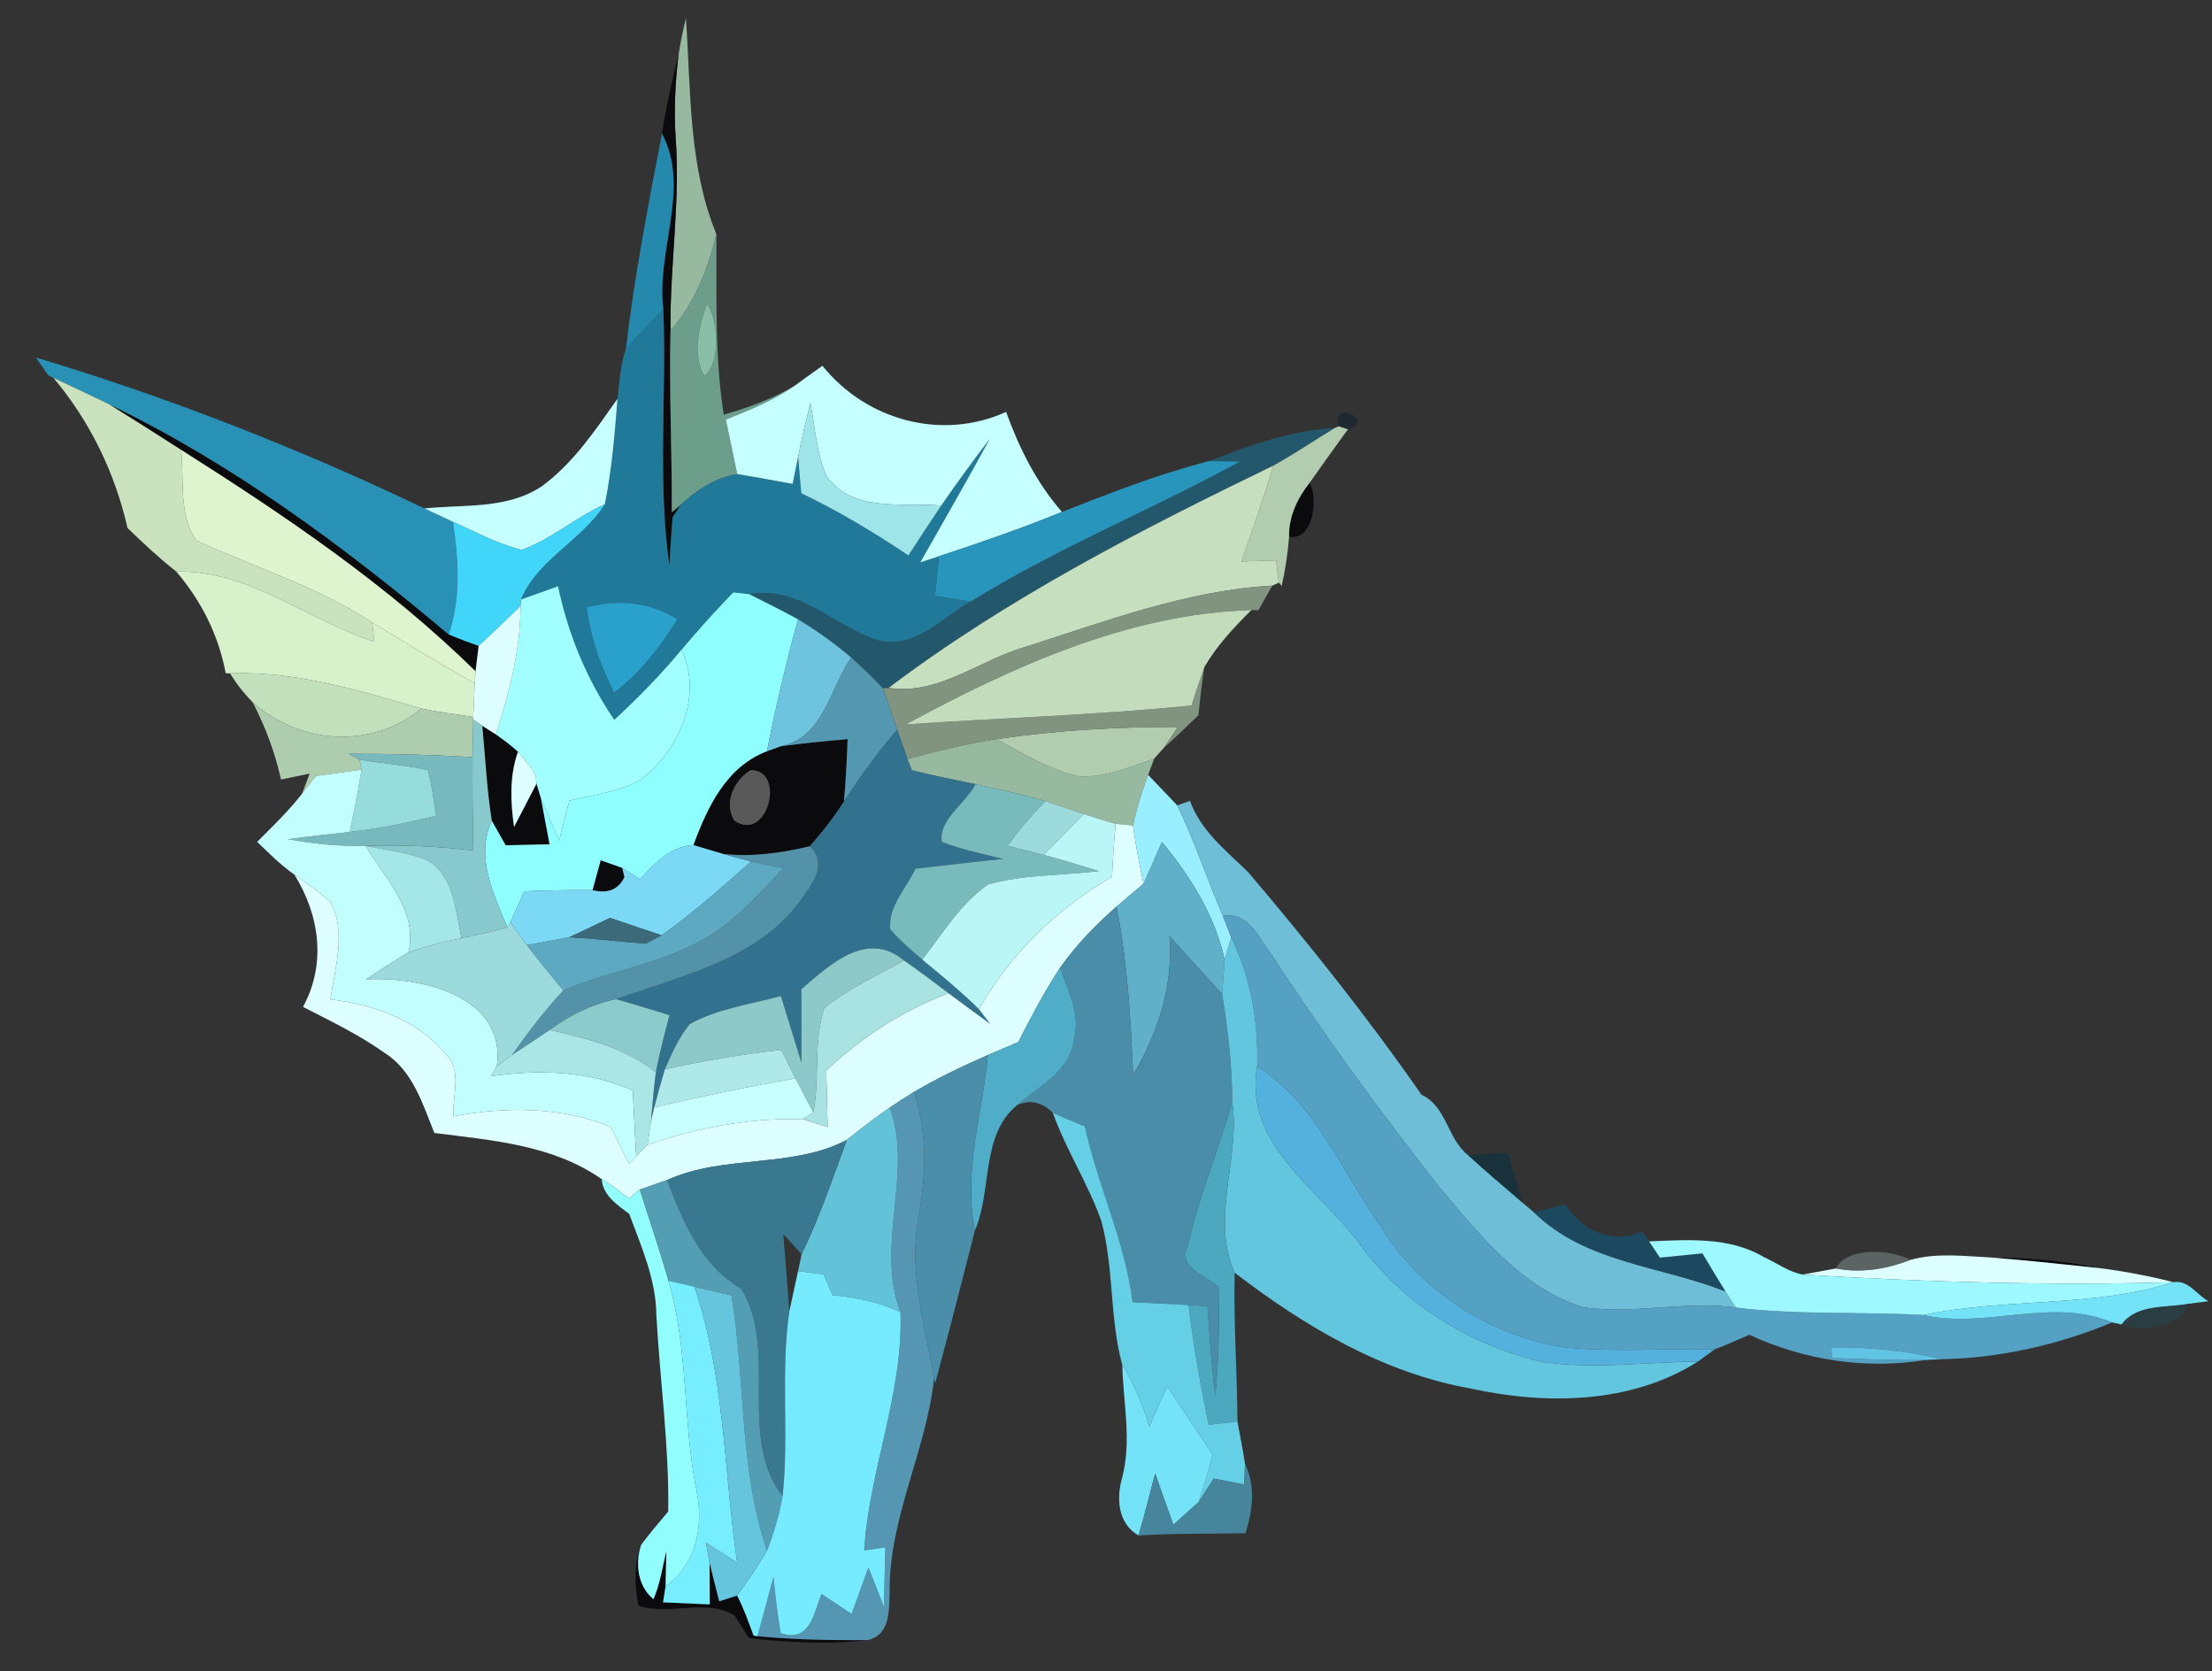 <?xml version="1.0" encoding="UTF-8" ?>
<!DOCTYPE svg PUBLIC "-//W3C//DTD SVG 1.1//EN" "http://www.w3.org/Graphics/SVG/1.1/DTD/svg11.dtd">
<svg width="192pt" height="145pt" viewBox="0 0 192 145" version="1.1" xmlns="http://www.w3.org/2000/svg">
<rect x="0" y="0" width="192" height="145" fill="#333333" stroke="none"/>
<g id="#97b9a0ff">
<path fill="#97b9a0" opacity="1.00" d=" M 58.90 4.73 C 59.07 3.67 59.28 2.61 59.54 1.57 C 59.97 7.85 59.75 14.39 62.18 20.32 C 61.46 23.35 60.30 26.31 58.20 28.68 C 58.13 23.07 59.07 17.49 58.64 11.88 C 58.49 9.49 58.61 7.10 58.90 4.73 Z" />
<path fill="#97b9a0" opacity="1.00" d=" M 78.76 65.86 C 81.32 65.18 83.89 64.52 86.52 64.14 C 88.80 65.37 91.05 66.80 93.61 67.36 C 95.89 67.52 98.07 66.56 100.18 65.83 C 100.05 66.18 99.79 66.89 99.66 67.24 C 99.13 68.67 98.66 70.13 98.35 71.63 L 96.84 71.49 C 95.91 71.23 94.99 70.94 94.08 70.63 C 92.97 70.25 91.85 69.88 90.74 69.52 C 88.73 68.95 86.71 68.49 84.67 68.05 C 82.83 67.67 80.98 67.30 79.15 66.84 L 78.76 65.86 Z" />
</g>
<g id="#0b0b0eff">
<path fill="#0b0b0e" opacity="1.00" d=" M 57.46 11.59 C 57.81 9.28 58.34 7.00 58.90 4.73 C 58.61 7.10 58.49 9.49 58.64 11.88 C 59.07 17.49 58.13 23.07 58.20 28.68 C 58.07 33.94 58.34 39.20 58.31 44.46 L 59.09 43.80 C 58.92 44.07 58.56 44.62 58.38 44.89 C 58.27 46.28 58.18 47.66 58.10 49.05 C 57.06 41.70 57.87 34.27 57.58 26.88 C 56.92 21.79 59.98 16.34 57.46 11.59 Z" />
<path fill="#0b0b0e" opacity="1.00" d=" M 9.45 35.07 C 20.18 40.23 29.86 47.41 38.94 55.05 C 39.80 55.41 40.67 55.74 41.55 56.04 C 41.46 56.77 41.36 57.51 41.28 58.25 C 33.65 50.76 24.73 44.74 15.73 39.04 C 13.65 37.70 11.55 36.38 9.45 35.07 Z" />
<path fill="#0b0b0e" opacity="1.00" d=" M 111.89 46.58 C 111.85 44.85 112.61 43.23 113.67 41.90 C 114.45 43.31 113.98 46.94 111.89 46.58 Z" />
<path fill="#0b0b0e" opacity="1.00" d=" M 41.86 62.98 L 43.04 63.73 C 43.71 64.19 44.36 64.68 44.96 65.23 C 44.21 67.34 44.31 69.57 44.62 71.76 C 45.27 70.50 45.92 69.25 46.57 68.00 C 46.67 68.31 46.85 68.94 46.95 69.26 C 47.14 70.26 47.51 72.26 47.70 73.26 C 46.75 73.28 44.85 73.32 43.89 73.35 C 43.59 72.81 42.99 71.75 42.69 71.22 C 42.25 68.49 42.13 65.73 41.86 62.98 Z" />
<path fill="#0b0b0e" opacity="1.00" d=" M 60.19 73.33 C 61.40 70.03 63.05 66.53 66.57 65.19 L 67.76 64.76 C 69.69 64.49 71.63 64.31 73.57 64.14 C 73.51 65.95 73.41 67.75 73.26 69.55 C 72.37 70.92 71.37 72.21 70.29 73.43 C 67.83 74.02 65.30 74.38 62.77 74.10 C 61.91 73.84 61.05 73.58 60.19 73.33 M 65.14 66.83 C 63.73 67.72 62.79 69.60 63.72 71.19 C 66.65 73.21 68.25 66.77 65.14 66.83 Z" />
<path fill="#0b0b0e" opacity="1.00" d=" M 51.43 77.24 C 51.61 76.59 51.96 75.29 52.14 74.65 C 52.61 74.81 53.54 75.14 54.01 75.31 L 54.20 76.11 C 53.68 77.19 52.76 77.57 51.43 77.24 Z" />
<path fill="#0b0b0e" opacity="1.00" d=" M 172.86 109.12 C 175.98 109.13 179.10 109.39 182.15 110.03 C 179.06 109.70 175.96 109.37 172.86 109.12 Z" />
<path fill="#0b0b0e" opacity="1.00" d=" M 55.41 139.32 C 55.07 137.55 55.01 135.74 55.66 134.04 C 55.10 135.66 55.35 137.65 56.72 138.77 C 57.30 137.44 57.50 135.99 57.84 134.59 C 57.82 135.36 57.79 136.89 57.77 137.66 C 57.71 138.00 57.60 138.69 57.55 139.04 C 58.56 139.08 60.59 139.18 61.61 139.22 C 61.60 138.32 61.59 136.51 61.59 135.60 C 61.86 136.72 62.14 137.84 62.43 138.95 L 63.98 138.45 C 64.56 139.56 64.97 140.75 65.41 141.93 L 65.75 141.98 C 68.92 142.28 72.11 142.34 75.29 142.32 C 71.86 142.71 68.41 142.53 65.00 142.14 C 64.69 141.65 64.08 140.68 63.78 140.20 C 61.25 138.64 58.15 140.24 55.41 139.32 Z" />
</g>
<g id="#2588adfc">
<path fill="#2588ad" opacity="1.00" d=" M 57.46 11.59 C 59.98 16.34 56.92 21.79 57.58 26.88 C 56.48 28.00 55.39 29.12 54.33 30.28 C 55.05 24.00 56.27 17.79 57.46 11.59 Z" />
</g>
<g id="#6d9e8cff">
<path fill="#6d9e8c" opacity="1.00" d=" M 62.18 20.32 C 62.22 25.54 62.01 30.80 62.82 35.98 C 65.00 35.36 67.14 34.59 69.08 33.40 C 67.22 34.72 65.10 35.57 63.00 36.41 C 63.33 37.99 63.67 39.56 63.99 41.14 C 62.09 41.45 60.48 42.52 59.09 43.80 L 58.31 44.46 C 58.34 39.20 58.07 33.94 58.20 28.68 C 60.30 26.31 61.46 23.35 62.18 20.32 M 61.37 26.34 C 60.69 28.25 60.03 30.76 61.13 32.61 C 62.61 31.54 62.32 27.61 61.37 26.34 Z" />
</g>
<g id="#8bbea9ff">
<path fill="#8bbea9" opacity="1.00" d=" M 61.37 26.34 C 62.32 27.61 62.61 31.54 61.13 32.61 C 60.03 30.76 60.69 28.25 61.37 26.34 Z" />
</g>
<g id="#217999ff">
<path fill="#217999" opacity="1.00" d=" M 54.33 30.28 C 55.39 29.12 56.48 28.00 57.58 26.88 C 57.87 34.27 57.06 41.70 58.10 49.05 C 58.18 47.66 58.27 46.28 58.38 44.89 C 58.56 44.62 58.92 44.07 59.09 43.80 C 60.48 42.52 62.09 41.45 63.99 41.14 C 65.60 41.39 67.20 41.71 68.80 41.99 C 68.92 41.40 69.16 40.22 69.28 39.63 C 69.36 40.69 69.45 41.74 69.55 42.80 C 72.79 44.35 75.87 46.20 78.85 48.20 C 79.79 46.75 80.73 45.31 81.70 43.87 C 83.05 41.90 84.47 39.98 85.91 38.08 C 83.96 41.68 81.89 45.23 79.88 48.80 L 81.50 48.27 C 81.39 49.41 81.27 50.56 81.16 51.70 C 81.93 51.83 83.47 52.08 84.24 52.21 C 81.75 53.64 79.35 56.40 76.19 55.57 C 72.41 54.34 69.32 50.80 65.04 51.56 C 64.70 51.52 64.00 51.44 63.65 51.40 C 62.10 53.00 60.60 54.66 59.16 56.37 C 57.36 58.54 55.39 60.55 53.32 62.46 C 50.93 58.96 49.31 55.01 48.44 50.87 C 47.37 51.25 46.30 51.64 45.22 52.02 C 46.66 48.54 50.51 46.90 52.50 43.76 C 53.11 40.74 53.36 37.67 53.60 34.60 C 53.77 33.16 53.83 31.66 54.33 30.28 M 50.92 52.71 C 51.25 55.31 52.12 57.78 53.31 60.10 C 55.57 58.39 57.31 56.13 58.80 53.74 C 56.41 52.21 53.61 51.98 50.92 52.71 Z" />
</g>
<g id="#2891b5ff">
<path fill="#2891b5" opacity="1.00" d=" M 3.11 31.02 C 14.68 34.50 25.95 38.91 36.84 44.12 C 37.46 44.41 38.70 44.99 39.32 45.28 C 39.79 48.53 40.03 51.88 38.94 55.05 C 29.86 47.41 20.18 40.23 9.45 35.07 C 7.85 34.30 6.24 33.53 4.63 32.78 L 4.20 32.58 C 3.93 32.19 3.38 31.41 3.11 31.02 Z" />
</g>
<g id="#c5ffffff">
<path fill="#c5ffff" opacity="1.00" d=" M 69.08 33.40 C 69.85 32.83 70.62 32.28 71.39 31.74 C 75.18 36.47 81.75 38.28 87.33 35.74 C 88.46 38.88 89.96 41.89 92.18 44.42 C 88.67 45.85 85.09 47.09 81.50 48.27 L 79.88 48.80 C 81.89 45.23 83.96 41.68 85.91 38.08 C 84.47 39.98 83.05 41.90 81.70 43.87 C 78.32 43.58 73.96 44.52 71.72 41.27 C 70.86 39.28 70.75 37.06 70.34 34.95 C 69.97 36.51 69.58 38.06 69.28 39.63 C 69.16 40.22 68.92 41.40 68.80 41.99 C 67.20 41.71 65.60 41.39 63.99 41.14 C 63.67 39.56 63.33 37.99 63.00 36.41 C 65.10 35.57 67.22 34.72 69.08 33.40 Z" />
</g>
<g id="#cbe2bfff">
<path fill="#cbe2bf" opacity="1.00" d=" M 4.63 32.78 C 6.24 33.53 7.85 34.30 9.45 35.07 C 11.55 36.38 13.65 37.70 15.73 39.04 C 16.00 41.63 15.47 44.73 17.07 46.92 C 22.16 49.25 27.59 50.91 32.30 54.02 L 32.50 55.68 C 26.71 53.83 21.61 49.43 15.30 49.60 C 13.81 48.43 12.43 47.13 11.07 45.82 C 9.98 41.03 7.80 36.53 4.63 32.78 Z" />
</g>
<g id="#c6ffffff">
<path fill="#c6ffff" opacity="1.00" d=" M 47.05 42.18 C 49.78 40.17 51.67 37.33 53.60 34.60 C 53.36 37.67 53.11 40.74 52.50 43.76 C 49.99 44.88 47.86 46.79 45.28 47.72 C 43.19 47.20 41.27 46.17 39.32 45.28 C 38.70 44.99 37.46 44.41 36.84 44.12 C 40.27 43.76 44.04 44.21 47.05 42.18 Z" />
</g>
<g id="#9ee5e9ff">
<path fill="#9ee5e9" opacity="1.00" d=" M 70.34 34.95 C 70.75 37.06 70.86 39.28 71.72 41.27 C 73.96 44.52 78.32 43.58 81.70 43.87 C 80.73 45.31 79.79 46.75 78.85 48.20 C 75.87 46.20 72.79 44.35 69.55 42.80 C 69.45 41.74 69.36 40.69 69.28 39.63 C 69.58 38.06 69.97 36.51 70.34 34.95 Z" />
</g>
<g id="#10232ba1">
<path fill="#10232b" opacity="0.63" d=" M 116.20 36.99 C 115.51 34.55 119.52 36.53 117.00 37.25 L 116.20 36.99 Z" />
</g>
<g id="#23586cf9">
<path fill="#23586c" opacity="0.98" d=" M 104.94 40.01 C 108.45 38.65 112.07 37.34 115.87 37.13 C 114.09 38.22 112.36 39.38 110.53 40.40 C 98.96 46.00 87.42 51.92 77.13 59.69 C 77.01 59.70 76.76 59.72 76.64 59.73 C 75.77 58.79 74.83 57.92 73.89 57.06 C 72.44 55.83 70.89 54.72 69.27 53.74 C 67.88 52.98 66.46 52.27 65.04 51.56 C 69.32 50.80 72.41 54.34 76.19 55.57 C 79.35 56.40 81.75 53.64 84.24 52.21 C 91.73 47.57 99.92 44.26 107.63 40.05 C 106.96 40.04 105.61 40.02 104.94 40.01 Z" />
</g>
<g id="#b1ccafff">
<path fill="#b1ccaf" opacity="1.00" d=" M 115.87 37.13 L 116.20 36.99 L 117.00 37.25 C 115.87 38.79 114.77 40.35 113.67 41.90 C 112.61 43.23 111.85 44.85 111.89 46.58 C 111.78 48.01 111.57 49.43 111.25 50.84 L 111.00 50.56 C 110.94 50.08 110.82 49.11 110.76 48.63 C 109.75 48.66 108.75 48.69 107.75 48.72 C 108.74 45.97 109.67 43.19 110.53 40.40 C 112.36 39.38 114.09 38.22 115.87 37.13 Z" />
<path fill="#b1ccaf" opacity="1.00" d=" M 86.52 64.14 C 91.72 63.36 96.99 63.07 102.25 63.08 C 101.95 63.53 101.34 64.42 101.04 64.87 C 100.83 65.11 100.40 65.59 100.18 65.83 C 98.07 66.56 95.89 67.52 93.61 67.36 C 91.05 66.80 88.80 65.37 86.52 64.14 Z" />
</g>
<g id="#ddf4ceff">
<path fill="#ddf4ce" opacity="1.00" d=" M 17.07 46.92 C 15.47 44.73 16.00 41.63 15.73 39.04 C 24.73 44.74 33.65 50.76 41.28 58.25 L 41.21 59.29 C 38.18 57.63 35.25 55.80 32.30 54.02 C 27.59 50.91 22.16 49.25 17.07 46.92 Z" />
</g>
<g id="#2895bcff">
<path fill="#2895bc" opacity="1.00" d=" M 92.18 44.42 C 96.36 42.78 100.57 41.13 104.94 40.01 C 105.61 40.02 106.96 40.04 107.63 40.05 C 99.92 44.26 91.73 47.57 84.24 52.21 C 83.47 52.08 81.93 51.83 81.16 51.70 C 81.27 50.56 81.39 49.41 81.50 48.27 C 85.09 47.09 88.67 45.85 92.18 44.42 Z" />
</g>
<g id="#c6dfbfff">
<path fill="#c6dfbf" opacity="1.00" d=" M 77.13 59.69 C 87.42 51.92 98.96 46.00 110.53 40.40 C 109.67 43.19 108.74 45.97 107.75 48.72 C 108.75 48.69 109.75 48.66 110.76 48.63 C 110.82 49.11 110.94 50.08 111.00 50.56 L 110.44 50.82 C 103.14 51.21 96.05 53.88 89.11 56.10 C 85.09 57.21 81.48 60.37 77.13 59.69 Z" />
</g>
<g id="#41d6f9ff">
<path fill="#41d6f9" opacity="1.00" d=" M 45.28 47.72 C 47.86 46.79 49.99 44.88 52.50 43.76 C 50.51 46.90 46.66 48.54 45.22 52.02 L 45.18 52.59 C 43.99 53.75 42.79 54.91 41.55 56.04 C 40.67 55.74 39.80 55.41 38.94 55.05 C 40.03 51.88 39.79 48.53 39.32 45.28 C 41.27 46.17 43.19 47.20 45.28 47.72 Z" />
</g>
<g id="#d7f1cbff">
<path fill="#d7f1cb" opacity="1.00" d=" M 15.30 49.60 C 21.61 49.43 26.71 53.83 32.50 55.68 L 32.30 54.02 C 35.25 55.80 38.18 57.63 41.21 59.29 C 41.17 60.02 41.11 61.48 41.08 62.21 C 39.57 61.99 38.06 61.79 36.57 61.49 C 31.16 59.91 25.68 58.23 19.97 58.43 L 19.59 58.42 C 18.98 55.13 17.47 52.13 15.30 49.60 Z" />
</g>
<g id="#869a85f3">
<path fill="#869a85" opacity="0.95" d=" M 89.11 56.10 C 96.05 53.88 103.14 51.21 110.44 50.82 C 110.14 51.35 109.53 52.41 109.23 52.94 L 108.62 52.94 C 97.96 53.25 87.87 57.86 78.62 62.86 C 86.89 62.29 95.18 62.05 103.42 61.22 C 103.77 60.11 104.14 59.00 104.53 57.90 C 104.32 59.28 104.16 60.67 104.02 62.06 C 103.04 63.01 102.06 63.97 101.04 64.87 C 101.34 64.42 101.95 63.53 102.25 63.08 C 96.99 63.07 91.72 63.36 86.52 64.14 C 83.89 64.52 81.32 65.18 78.76 65.86 C 78.54 65.23 78.10 63.96 77.88 63.33 C 77.48 62.12 77.08 60.92 76.64 59.73 C 76.76 59.72 77.01 59.70 77.13 59.69 C 81.48 60.37 85.09 57.21 89.11 56.10 Z" />
</g>
<g id="#a2ffffff">
<path fill="#a2ffff" opacity="1.00" d=" M 45.22 52.02 C 46.30 51.64 47.37 51.25 48.44 50.87 C 49.31 55.01 50.93 58.96 53.32 62.46 C 55.39 60.55 57.36 58.54 59.16 56.37 C 61.04 60.43 58.94 65.08 55.62 67.66 C 53.72 68.72 51.50 68.96 49.42 69.48 C 49.12 70.63 48.83 71.78 48.53 72.93 C 47.99 71.71 47.46 70.49 46.95 69.26 C 46.85 68.94 46.67 68.31 46.57 68.00 L 46.51 67.37 L 46.22 66.76 C 45.91 66.38 45.28 65.61 44.96 65.23 C 44.36 64.68 43.71 64.19 43.04 63.73 C 44.19 60.12 45.18 56.41 45.18 52.59 L 45.22 52.02 Z" />
</g>
<g id="#2aa1cdff">
<path fill="#2aa1cd" opacity="1.00" d=" M 50.92 52.71 C 53.61 51.98 56.41 52.21 58.80 53.74 C 57.31 56.13 55.57 58.39 53.31 60.10 C 52.12 57.78 51.25 55.31 50.92 52.71 Z" />
</g>
<g id="#8ffeffff">
<path fill="#8ffeff" opacity="1.00" d=" M 59.16 56.37 C 60.60 54.66 62.10 53.00 63.65 51.40 C 64.00 51.44 64.70 51.52 65.04 51.56 C 66.46 52.27 67.88 52.98 69.27 53.74 C 68.23 57.52 67.33 61.34 66.57 65.19 C 63.05 66.53 61.40 70.03 60.19 73.33 C 58.17 73.43 56.83 74.93 55.54 76.29 C 55.03 75.96 54.52 75.63 54.01 75.31 C 53.54 75.14 52.61 74.81 52.14 74.65 C 51.96 75.29 51.61 76.59 51.43 77.24 C 49.46 77.22 47.49 77.27 45.52 77.34 C 45.21 78.01 44.60 79.35 44.30 80.02 L 44.05 80.47 C 42.83 77.55 41.24 74.37 42.69 71.22 C 42.99 71.75 43.59 72.81 43.89 73.35 C 44.85 73.32 46.75 73.28 47.70 73.26 C 47.51 72.26 47.14 70.26 46.95 69.26 C 47.46 70.49 47.99 71.71 48.53 72.93 C 48.83 71.78 49.12 70.63 49.42 69.48 C 51.50 68.96 53.72 68.72 55.62 67.66 C 58.94 65.08 61.04 60.43 59.16 56.37 Z" />
</g>
<g id="#ddffffff">
<path fill="#ddffff" opacity="1.00" d=" M 41.55 56.04 C 42.79 54.91 43.99 53.75 45.18 52.59 C 45.18 56.41 44.19 60.12 43.04 63.73 L 41.86 62.98 L 41.08 62.43 L 41.08 62.21 C 41.11 61.48 41.17 60.02 41.21 59.29 L 41.28 58.25 C 41.36 57.51 41.46 56.77 41.55 56.04 Z" />
</g>
<g id="#c3dcbcff">
<path fill="#c3dcbc" opacity="1.00" d=" M 78.62 62.86 C 87.87 57.86 97.96 53.25 108.62 52.94 C 107.10 54.45 105.61 56.03 104.53 57.90 C 104.14 59.00 103.77 60.11 103.42 61.22 C 95.18 62.05 86.89 62.29 78.62 62.86 Z" />
</g>
<g id="#6ec3deff">
<path fill="#6ec3de" opacity="1.00" d=" M 69.27 53.74 C 70.89 54.72 72.44 55.83 73.89 57.06 C 72.00 59.76 71.52 64.00 67.76 64.76 L 66.57 65.19 C 67.33 61.34 68.23 57.52 69.27 53.74 Z" />
</g>
<g id="#5497b1ff">
<path fill="#5497b1" opacity="1.00" d=" M 67.76 64.76 C 71.52 64.00 72.00 59.76 73.89 57.06 C 74.83 57.92 75.77 58.79 76.64 59.73 C 77.08 60.92 77.48 62.12 77.88 63.33 C 76.18 65.28 74.67 67.39 73.26 69.55 C 73.41 67.75 73.51 65.95 73.57 64.14 C 71.63 64.31 69.69 64.49 67.76 64.76 Z" />
</g>
<g id="#c3e0bcff">
<path fill="#c3e0bc" opacity="1.00" d=" M 19.97 58.43 C 25.68 58.23 31.16 59.91 36.57 61.49 C 32.23 65.04 26.06 64.59 21.94 60.95 C 21.19 60.19 20.53 59.35 19.97 58.43 Z" />
</g>
<g id="#aecdaeff">
<path fill="#aecdae" opacity="1.00" d=" M 21.94 60.95 C 26.06 64.59 32.23 65.04 36.57 61.49 C 38.06 61.79 39.57 61.99 41.08 62.21 L 41.08 62.43 C 41.06 63.24 41.03 64.88 41.02 65.70 C 37.44 65.49 33.86 65.40 30.28 65.41 C 30.51 65.54 30.98 65.80 31.21 65.92 L 31.38 66.78 C 30.06 66.96 28.74 67.14 27.43 67.33 C 27.13 67.71 26.52 68.49 26.22 68.87 L 26.88 67.13 C 26.26 67.26 25.01 67.51 24.39 67.64 C 23.88 65.31 23.03 63.07 21.94 60.95 Z" />
</g>
<g id="#88c9cdff">
<path fill="#88c9cd" opacity="1.00" d=" M 41.08 62.43 L 41.86 62.98 C 42.13 65.73 42.25 68.49 42.69 71.22 C 41.24 74.37 42.83 77.55 44.05 80.47 C 42.74 80.85 41.40 81.13 40.06 81.41 C 39.54 79.07 39.46 76.20 37.24 74.73 C 35.51 73.95 33.58 73.78 31.73 73.39 C 34.85 73.31 37.98 73.42 41.08 73.80 C 41.03 71.10 40.99 68.40 41.02 65.70 C 41.03 64.88 41.06 63.24 41.08 62.43 Z" />
</g>
<g id="#33728fff">
<path fill="#33728f" opacity="1.00" d=" M 73.26 69.55 C 74.67 67.39 76.18 65.28 77.88 63.33 C 78.10 63.96 78.54 65.23 78.76 65.86 L 79.15 66.84 C 80.98 67.30 82.83 67.67 84.67 68.05 C 83.85 69.69 81.42 71.14 81.75 73.06 C 83.47 73.72 85.28 74.09 87.06 74.53 C 84.53 74.79 81.99 75.09 79.46 75.38 C 78.67 77.07 77.07 78.65 77.27 80.64 C 78.11 81.60 79.08 82.44 80.05 83.27 C 81.73 84.65 83.42 86.04 84.97 87.57 C 85.21 87.89 85.71 88.53 85.95 88.85 C 84.74 87.97 83.53 87.08 82.33 86.18 C 81.05 85.22 79.78 84.25 78.46 83.34 C 75.23 80.66 72.03 83.72 69.56 85.83 C 69.57 87.95 69.58 90.08 69.56 92.20 C 68.96 90.28 68.37 88.36 67.78 86.43 C 65.12 87.15 62.30 87.52 59.87 88.86 C 58.92 90.02 58.31 91.42 57.71 92.79 C 57.38 93.88 57.07 94.98 56.79 96.09 L 56.50 97.33 C 56.63 95.90 56.74 94.46 56.93 93.03 C 57.25 91.37 57.68 89.73 58.11 88.09 C 56.57 87.62 55.03 87.14 53.49 86.70 C 59.08 84.68 65.59 83.32 69.37 78.30 C 70.38 76.87 71.97 75.02 70.29 73.43 C 71.37 72.21 72.37 70.92 73.26 69.55 Z" />
</g>
<g id="#77b9bcff">
<path fill="#77b9bc" opacity="1.00" d=" M 30.28 65.41 C 33.86 65.40 37.44 65.49 41.02 65.70 C 40.99 68.40 41.03 71.10 41.08 73.80 C 37.98 73.42 34.85 73.31 31.73 73.39 C 29.47 73.45 27.22 73.23 25.01 72.82 C 26.79 72.58 28.57 72.38 30.36 72.19 C 32.89 71.91 35.39 71.41 37.86 70.78 C 37.65 69.46 37.49 68.12 37.14 66.83 C 35.19 66.38 33.18 66.25 31.21 65.92 C 30.98 65.80 30.51 65.54 30.28 65.41 Z" />
</g>
<g id="#97dcddff">
<path fill="#97dcdd" opacity="1.00" d=" M 31.21 65.92 C 33.18 66.25 35.19 66.38 37.14 66.83 C 37.49 68.12 37.65 69.46 37.86 70.78 C 35.39 71.41 32.89 71.91 30.36 72.19 C 30.73 70.39 31.10 68.60 31.38 66.78 L 31.21 65.92 Z" />
</g>
<g id="#deffffff">
<path fill="#deffff" opacity="1.00" d=" M 44.62 71.76 C 44.31 69.57 44.21 67.34 44.96 65.23 C 45.28 65.61 45.91 66.38 46.22 66.76 L 46.51 67.37 L 46.57 68.00 C 45.92 69.25 45.27 70.50 44.62 71.76 Z" />
<path fill="#deffff" opacity="1.00" d=" M 96.52 76.08 C 96.60 74.55 96.68 73.02 96.84 71.49 L 98.35 71.63 C 98.57 73.33 98.90 75.02 99.26 76.69 C 98.47 77.34 97.68 78.00 96.91 78.67 C 95.10 80.26 93.41 82.00 92.02 83.97 C 90.66 86.03 89.51 88.22 88.39 90.42 C 87.51 90.79 86.63 91.17 85.75 91.55 C 83.56 92.50 81.40 93.54 79.34 94.75 C 78.63 95.18 77.93 95.63 77.24 96.10 C 75.96 97.00 74.71 97.94 73.50 98.92 C 68.72 101.42 62.86 100.15 57.89 102.40 C 57.31 102.60 56.13 103.02 55.54 103.22 C 55.31 103.42 54.84 103.80 54.60 104.00 C 53.83 103.42 53.07 102.81 52.23 102.32 C 47.95 99.32 42.71 98.96 37.70 98.31 C 36.69 95.80 35.82 92.89 33.38 91.36 C 31.17 89.79 28.71 88.61 26.30 87.37 C 28.35 83.63 27.73 79.38 25.55 75.89 C 26.62 76.66 27.73 77.38 28.70 78.28 C 30.08 80.93 29.08 83.95 28.68 86.71 C 32.39 87.19 36.17 88.44 38.64 91.41 C 40.17 92.83 39.26 95.06 39.35 96.87 C 43.92 96.00 48.66 96.03 53.03 97.78 C 53.54 98.85 54.07 99.92 54.59 100.98 C 54.75 100.82 55.07 100.50 55.22 100.34 L 56.21 99.33 C 60.53 97.84 65.08 97.00 69.66 97.11 C 70.21 97.28 71.29 97.62 71.84 97.79 C 71.79 96.16 71.76 94.52 71.72 92.89 C 74.79 89.98 78.37 87.69 82.33 86.18 C 83.53 87.08 84.74 87.97 85.95 88.85 C 85.71 88.53 85.21 87.89 84.97 87.57 C 87.68 82.77 91.76 78.84 96.52 76.08 Z" />
<path fill="#deffff" opacity="1.00" d=" M 165.83 109.32 C 168.12 108.69 170.52 109.00 172.86 109.12 C 175.96 109.37 179.06 109.70 182.15 110.03 C 184.35 110.30 186.53 110.72 188.68 111.26 C 177.95 111.58 167.18 111.25 156.47 110.60 C 157.19 110.47 158.62 110.20 159.34 110.07 C 161.54 110.49 163.76 110.13 165.83 109.32 Z" />
</g>
<g id="#c3fefeff">
<path fill="#c3fefe" opacity="1.00" d=" M 27.43 67.33 C 28.74 67.14 30.06 66.96 31.38 66.78 C 31.10 68.60 30.73 70.39 30.36 72.19 C 28.57 72.38 26.79 72.58 25.01 72.82 C 27.22 73.23 29.47 73.45 31.73 73.39 C 33.42 76.24 36.30 79.01 35.46 82.64 C 34.21 83.38 32.99 84.16 31.79 84.98 C 36.44 84.73 43.95 86.37 43.13 92.52 L 42.63 93.38 C 46.78 92.79 51.04 92.90 54.92 94.62 C 55.02 96.53 55.12 98.44 55.22 100.34 C 55.07 100.50 54.75 100.82 54.59 100.98 C 54.07 99.92 53.54 98.85 53.03 97.78 C 48.66 96.03 43.92 96.00 39.35 96.87 C 39.26 95.06 40.17 92.83 38.64 91.41 C 36.17 88.44 32.39 87.19 28.68 86.71 C 29.08 83.95 30.08 80.93 28.70 78.28 C 27.73 77.38 26.62 76.66 25.55 75.89 C 24.37 75.07 23.35 74.04 22.32 73.05 C 23.67 71.70 25.05 70.38 26.22 68.87 C 26.52 68.49 27.13 67.71 27.43 67.33 Z" />
</g>
<g id="#595959ff">
<path fill="#595959" opacity="1.00" d=" M 65.14 66.83 C 68.25 66.77 66.65 73.21 63.72 71.19 C 62.79 69.60 63.73 67.72 65.14 66.83 Z" />
</g>
<g id="#79bbbcff">
<path fill="#79bbbc" opacity="1.00" d=" M 84.67 68.05 C 86.71 68.49 88.73 68.95 90.74 69.52 C 89.55 70.74 88.44 72.02 87.45 73.40 C 88.24 73.60 89.81 73.99 90.59 74.18 C 92.20 74.61 93.79 75.09 95.38 75.59 C 92.18 75.98 88.89 75.87 85.77 76.74 C 83.37 78.41 81.83 81.00 80.05 83.27 C 79.08 82.44 78.11 81.60 77.27 80.64 C 77.07 78.65 78.67 77.07 79.46 75.38 C 81.99 75.09 84.53 74.79 87.06 74.53 C 85.28 74.09 83.47 73.72 81.75 73.06 C 81.42 71.14 83.85 69.69 84.67 68.05 Z" />
</g>
<g id="#99eeffff">
<path fill="#99eeff" opacity="1.00" d=" M 98.35 71.63 C 98.66 70.13 99.13 68.67 99.66 67.24 C 100.29 67.90 101.56 69.23 102.19 69.89 C 103.69 73.01 104.78 76.31 106.15 79.49 C 106.33 79.95 106.69 80.87 106.87 81.34 C 106.73 81.82 106.45 82.78 106.30 83.27 C 105.44 79.42 103.34 76.07 100.86 73.07 C 100.33 74.27 99.79 75.48 99.26 76.69 C 98.90 75.02 98.57 73.33 98.35 71.63 Z" />
</g>
<g id="#6fbed7ff">
<path fill="#6fbed7" opacity="1.00" d=" M 102.19 69.89 C 102.47 69.79 103.01 69.59 103.29 69.49 C 104.21 72.06 106.39 73.79 108.29 75.63 C 108.32 75.66 108.38 75.72 108.41 75.76 C 113.67 81.96 118.75 88.32 123.39 95.00 C 125.57 96.00 125.62 98.81 127.41 100.22 C 128.96 101.65 130.59 103.00 132.19 104.39 C 132.43 104.59 132.91 105.00 133.15 105.20 C 137.65 109.61 144.20 109.84 149.77 112.06 L 150.67 113.46 C 146.24 112.85 141.78 114.09 137.38 113.43 C 132.06 111.75 128.44 107.17 124.98 103.07 C 119.79 96.48 114.84 89.71 110.27 82.69 C 109.19 81.28 108.33 79.08 106.15 79.49 C 104.78 76.31 103.69 73.01 102.19 69.89 Z" />
</g>
<g id="#9cdadbff">
<path fill="#9cdadb" opacity="1.00" d=" M 87.45 73.40 C 88.44 72.02 89.55 70.74 90.74 69.52 C 91.85 69.88 92.97 70.25 94.08 70.63 C 92.91 71.81 91.75 72.99 90.59 74.18 C 89.81 73.99 88.24 73.60 87.45 73.40 Z" />
</g>
<g id="#bbf6f6ff">
<path fill="#bbf6f6" opacity="1.00" d=" M 90.59 74.18 C 91.75 72.99 92.91 71.81 94.08 70.63 C 94.99 70.94 95.91 71.23 96.84 71.49 C 96.68 73.02 96.60 74.55 96.52 76.08 C 91.76 78.84 87.68 82.77 84.97 87.57 C 83.42 86.04 81.73 84.65 80.05 83.27 C 81.83 81.00 83.37 78.41 85.77 76.74 C 88.89 75.87 92.18 75.98 95.38 75.59 C 93.79 75.09 92.20 74.61 90.59 74.18 Z" />
</g>
<g id="#7bd9f6ff">
<path fill="#7bd9f6" opacity="1.00" d=" M 55.54 76.29 C 56.83 74.93 58.17 73.43 60.19 73.33 C 61.05 73.58 61.91 73.84 62.77 74.10 C 63.38 74.27 64.59 74.60 65.19 74.76 C 62.68 76.98 60.17 79.22 57.43 81.16 C 55.94 80.65 54.44 80.15 52.95 79.65 C 51.77 80.22 50.58 80.78 49.40 81.33 C 48.17 81.56 46.95 81.78 45.73 82.01 C 45.37 81.51 44.66 80.52 44.30 80.02 C 44.60 79.35 45.21 78.01 45.52 77.34 C 47.49 77.27 49.46 77.22 51.43 77.24 C 52.76 77.57 53.68 77.19 54.20 76.11 L 54.01 75.31 C 54.52 75.63 55.03 75.96 55.54 76.29 Z" />
</g>
<g id="#a5e6e9ff">
<path fill="#a5e6e9" opacity="1.00" d=" M 31.73 73.39 C 33.58 73.78 35.51 73.95 37.24 74.73 C 39.46 76.20 39.54 79.07 40.06 81.41 C 38.50 81.71 36.96 82.10 35.46 82.64 C 36.30 79.01 33.42 76.24 31.73 73.39 Z" />
</g>
<g id="#5392a8ff">
<path fill="#5392a8" opacity="1.00" d=" M 62.77 74.10 C 65.30 74.38 67.83 74.02 70.29 73.43 C 71.97 75.02 70.38 76.87 69.37 78.30 C 65.59 83.32 59.08 84.68 53.49 86.70 C 51.38 87.14 49.44 88.10 47.72 89.37 C 46.63 90.10 45.54 90.83 44.44 91.55 C 45.82 89.60 47.26 87.68 48.90 85.94 C 52.99 84.22 57.51 83.62 61.36 81.34 C 63.96 79.82 65.95 77.51 67.99 75.34 C 67.29 75.20 65.89 74.91 65.19 74.76 C 64.59 74.60 63.38 74.27 62.77 74.10 Z" />
</g>
<g id="#61b0c9ff">
<path fill="#61b0c9" opacity="1.00" d=" M 99.26 76.69 C 99.79 75.48 100.33 74.27 100.86 73.07 C 103.34 76.07 105.44 79.42 106.30 83.27 C 106.25 84.02 106.14 85.52 106.08 86.27 C 104.57 84.58 103.01 82.93 101.51 81.21 C 101.85 85.49 100.52 89.63 98.35 93.28 C 98.15 88.38 97.86 83.48 96.91 78.67 C 97.68 78.00 98.47 77.34 99.26 76.69 Z" />
</g>
<g id="#5da9c2ff">
<path fill="#5da9c2" opacity="1.00" d=" M 65.19 74.76 C 65.89 74.91 67.29 75.20 67.99 75.34 C 65.95 77.51 63.96 79.82 61.36 81.34 C 57.51 83.62 52.99 84.22 48.90 85.94 C 47.82 84.65 46.74 83.36 45.73 82.01 C 46.95 81.78 48.17 81.56 49.40 81.33 C 51.62 81.43 53.83 81.72 56.05 81.88 C 56.40 81.70 57.09 81.34 57.43 81.16 C 60.17 79.22 62.68 76.98 65.19 74.76 Z" />
</g>
<g id="#0e1d2ca3">
<path fill="#0e1d2c" opacity="0.64" d=" M 108.29 75.63 C 108.32 75.66 108.38 75.72 108.41 75.76 C 108.38 75.72 108.32 75.66 108.29 75.63 Z" />
</g>
<g id="#498da8ff">
<path fill="#498da8" opacity="1.00" d=" M 92.02 83.97 C 93.41 82.00 95.10 80.26 96.91 78.67 C 97.86 83.48 98.15 88.38 98.35 93.28 C 100.52 89.63 101.85 85.49 101.51 81.21 C 103.01 82.93 104.57 84.58 106.08 86.27 C 106.59 89.35 106.94 92.47 106.96 95.59 C 105.79 99.80 104.06 103.84 103.09 108.11 C 102.22 110.07 104.65 110.66 105.76 111.65 C 105.87 114.81 105.77 117.98 105.49 121.13 C 105.16 118.54 104.98 115.94 104.81 113.34 C 104.40 113.32 103.57 113.27 103.16 113.24 C 101.54 113.16 99.92 113.08 98.31 112.99 C 97.66 107.72 95.29 102.90 94.17 97.74 C 93.24 97.36 92.31 96.97 91.39 96.57 C 90.44 95.62 89.41 95.40 88.29 95.89 C 90.23 94.23 93.04 92.88 93.25 90.00 C 93.79 87.89 92.65 85.91 92.02 83.97 Z" />
</g>
<g id="#55a1c4ff">
<path fill="#55a1c4" opacity="1.00" d=" M 106.15 79.49 C 108.33 79.08 109.19 81.28 110.27 82.69 C 114.84 89.71 119.79 96.48 124.98 103.07 C 128.44 107.17 132.06 111.75 137.38 113.43 C 141.78 114.09 146.24 112.85 150.67 113.46 C 156.08 114.13 161.53 113.80 166.95 114.11 C 172.40 115.35 177.98 112.54 183.34 114.75 C 178.71 116.68 173.60 117.85 168.59 117.94 C 165.43 117.21 162.20 116.87 158.96 116.92 L 159.01 117.84 C 161.73 117.94 164.44 118.05 167.16 118.01 C 161.94 118.85 156.62 118.04 151.84 115.82 C 150.85 116.24 149.88 116.71 148.86 117.07 C 144.58 117.01 140.28 117.33 136.01 116.94 C 129.41 116.00 123.25 112.03 119.78 106.32 C 116.42 101.60 114.25 95.73 109.12 92.56 C 109.24 88.69 108.57 84.83 106.87 81.34 C 106.69 80.87 106.33 79.95 106.15 79.49 Z" />
</g>
<g id="#9cdaddff">
<path fill="#9cdadd" opacity="1.00" d=" M 40.06 81.41 C 41.40 81.13 42.74 80.85 44.05 80.47 L 44.30 80.02 C 44.66 80.52 45.37 81.51 45.73 82.01 C 46.74 83.36 47.82 84.65 48.90 85.94 C 47.26 87.68 45.82 89.60 44.44 91.55 C 44.11 91.79 43.46 92.28 43.13 92.52 C 43.95 86.37 36.44 84.73 31.79 84.98 C 32.99 84.16 34.21 83.38 35.46 82.64 C 36.96 82.10 38.50 81.71 40.06 81.41 Z" />
</g>
<g id="#3d6a7aff">
<path fill="#3d6a7a" opacity="1.00" d=" M 49.40 81.33 C 50.58 80.78 51.77 80.22 52.95 79.65 C 54.44 80.15 55.94 80.65 57.43 81.16 C 57.09 81.34 56.40 81.70 56.05 81.88 C 53.83 81.72 51.62 81.43 49.40 81.33 Z" />
</g>
<g id="#8ec9caff">
<path fill="#8ec9ca" opacity="1.00" d=" M 69.56 85.83 C 72.03 83.72 75.23 80.66 78.46 83.34 C 76.14 84.67 73.63 85.76 71.55 87.47 C 70.58 90.34 71.18 93.55 70.59 96.53 C 70.20 95.79 69.43 94.31 69.05 93.57 C 68.63 92.75 68.22 91.92 67.82 91.10 C 64.42 91.48 61.05 92.05 57.71 92.79 C 58.31 91.42 58.92 90.02 59.87 88.86 C 62.30 87.52 65.12 87.15 67.78 86.43 C 68.37 88.36 68.96 90.28 69.56 92.20 C 69.58 90.08 69.57 87.95 69.56 85.83 Z" />
</g>
<g id="#63c6dfff">
<path fill="#63c6df" opacity="1.00" d=" M 106.87 81.34 C 108.57 84.83 109.24 88.69 109.12 92.56 C 107.93 99.34 114.52 103.19 118.02 107.94 C 121.80 113.17 127.62 116.73 133.86 118.18 C 138.34 118.83 142.88 118.19 147.37 118.15 C 141.61 121.83 134.17 121.92 127.67 120.49 C 120.04 119.14 113.24 115.09 107.17 110.44 C 105.03 105.71 107.68 100.54 106.96 95.59 C 106.94 92.47 106.59 89.35 106.08 86.27 C 106.14 85.52 106.25 84.02 106.30 83.27 C 106.45 82.78 106.73 81.82 106.87 81.34 Z" />
</g>
<g id="#a8e2e1ff">
<path fill="#a8e2e1" opacity="1.00" d=" M 71.55 87.47 C 73.63 85.76 76.14 84.67 78.46 83.34 C 79.78 84.25 81.05 85.22 82.33 86.18 C 78.37 87.69 74.79 89.98 71.72 92.89 C 71.76 94.52 71.79 96.16 71.84 97.79 C 71.29 97.62 70.21 97.28 69.66 97.11 L 70.59 96.53 C 71.18 93.55 70.58 90.34 71.55 87.47 Z" />
</g>
<g id="#50adc7ff">
<path fill="#50adc7" opacity="1.00" d=" M 88.39 90.42 C 89.51 88.22 90.66 86.03 92.02 83.97 C 92.65 85.91 93.79 87.89 93.25 90.00 C 93.04 92.88 90.23 94.23 88.29 95.89 C 85.11 98.48 86.13 103.30 84.62 106.78 C 83.56 101.68 85.28 96.62 85.75 91.55 C 86.63 91.17 87.51 90.79 88.39 90.42 Z" />
</g>
<g id="#8ccbcbff">
<path fill="#8ccbcb" opacity="1.00" d=" M 47.72 89.37 C 49.44 88.10 51.38 87.14 53.49 86.70 C 55.03 87.14 56.57 87.62 58.11 88.09 C 57.68 89.73 57.25 91.37 56.93 93.03 C 54.26 90.93 50.95 90.11 47.72 89.37 Z" />
</g>
<g id="#aae6e6ff">
<path fill="#aae6e6" opacity="1.00" d=" M 44.44 91.55 C 45.54 90.83 46.63 90.10 47.72 89.37 C 50.95 90.11 54.26 90.93 56.93 93.03 C 56.74 94.46 56.63 95.90 56.50 97.33 C 56.43 97.83 56.28 98.83 56.21 99.33 L 55.22 100.34 C 55.12 98.44 55.02 96.53 54.92 94.62 C 51.04 92.90 46.78 92.79 42.63 93.38 L 43.13 92.52 C 43.46 92.28 44.11 91.79 44.44 91.55 Z" />
</g>
<g id="#afe8e8ff">
<path fill="#afe8e8" opacity="1.00" d=" M 57.71 92.79 C 61.05 92.05 64.42 91.48 67.82 91.10 C 68.22 91.92 68.63 92.75 69.05 93.57 C 64.94 94.29 60.85 95.13 56.79 96.09 C 57.07 94.98 57.38 93.88 57.71 92.79 Z" />
</g>
<g id="#4b8ea9ff">
<path fill="#4b8ea9" opacity="1.00" d=" M 79.34 94.75 C 81.40 93.54 83.56 92.50 85.75 91.55 C 85.28 96.62 83.56 101.68 84.62 106.78 C 83.50 111.21 82.35 115.64 81.17 120.05 L 81.08 119.57 C 80.27 114.99 78.86 110.37 79.72 105.69 C 80.39 102.04 80.51 98.30 79.34 94.75 Z" />
</g>
<g id="#54b1ddff">
<path fill="#54b1dd" opacity="1.00" d=" M 109.12 92.56 C 114.25 95.73 116.42 101.60 119.78 106.32 C 123.25 112.03 129.41 116.00 136.01 116.94 C 140.28 117.33 144.58 117.01 148.86 117.07 C 148.49 117.34 147.74 117.88 147.37 118.15 C 142.88 118.19 138.34 118.83 133.86 118.18 C 127.62 116.73 121.80 113.17 118.02 107.94 C 114.52 103.19 107.93 99.34 109.12 92.56 Z" />
</g>
<g id="#c8ffffff">
<path fill="#c8ffff" opacity="1.00" d=" M 56.79 96.09 C 60.85 95.13 64.94 94.29 69.05 93.57 C 69.43 94.31 70.20 95.79 70.59 96.53 L 69.66 97.11 C 65.08 97.00 60.53 97.84 56.21 99.33 C 56.28 98.83 56.43 97.83 56.50 97.33 L 56.79 96.09 Z" />
</g>
<g id="#5596b2fc">
<path fill="#5596b2" opacity="1.00" d=" M 77.24 96.10 C 77.93 95.63 78.63 95.18 79.34 94.75 C 80.51 98.30 80.39 102.04 79.72 105.69 C 78.86 110.37 80.27 114.99 81.08 119.57 C 80.42 125.84 77.18 131.67 77.22 138.06 C 77.16 139.66 77.32 141.89 75.29 142.32 C 72.11 142.34 68.92 142.28 65.75 141.98 C 66.21 140.27 66.69 138.55 67.14 136.84 C 67.30 138.47 67.48 140.09 67.76 141.71 C 70.29 142.58 70.64 140.02 71.30 138.31 C 72.17 138.89 73.05 139.47 73.92 140.05 C 74.41 138.70 74.89 137.36 75.38 136.01 C 75.82 137.14 76.27 138.28 76.72 139.41 C 76.76 137.69 76.81 135.98 76.85 134.27 C 76.39 134.34 75.47 134.47 75.01 134.53 C 75.44 127.54 78.41 120.92 78.16 113.86 C 75.95 108.03 79.29 101.87 77.24 96.10 Z" />
</g>
<g id="#4ba8beff">
<path fill="#4ba8be" opacity="1.00" d=" M 103.09 108.11 C 104.06 103.84 105.79 99.80 106.96 95.59 C 107.68 100.54 105.03 105.71 107.17 110.44 C 107.06 114.74 107.39 119.04 107.41 123.34 C 106.79 123.42 105.54 123.57 104.92 123.64 C 104.20 120.20 103.59 116.74 103.16 113.24 C 103.57 113.27 104.40 113.32 104.81 113.34 C 104.98 115.94 105.16 118.54 105.49 121.13 C 105.77 117.98 105.87 114.81 105.76 111.65 C 104.65 110.66 102.22 110.07 103.09 108.11 Z" />
</g>
<g id="#62c2d8ff">
<path fill="#62c2d8" opacity="1.00" d=" M 73.50 98.92 C 74.71 97.94 75.96 97.00 77.24 96.10 C 79.29 101.87 75.95 108.03 78.16 113.86 C 76.30 113.00 74.30 112.56 72.27 112.39 C 72.07 111.94 71.67 111.03 71.48 110.58 C 70.93 110.51 69.82 110.37 69.27 110.30 C 69.35 109.93 69.50 109.19 69.58 108.83 C 71.14 105.63 72.27 102.25 73.50 98.92 Z" />
</g>
<g id="#65cfe5ff">
<path fill="#65cfe5" opacity="1.00" d=" M 91.39 96.57 C 92.31 96.97 93.24 97.36 94.17 97.74 C 95.29 102.90 97.66 107.72 98.31 112.99 C 99.92 113.08 101.54 113.16 103.16 113.24 C 103.59 116.74 104.20 120.20 104.92 123.64 C 105.54 123.57 106.79 123.42 107.41 123.34 C 107.62 124.56 107.89 125.78 108.06 127.01 C 108.05 127.46 108.02 128.38 108.01 128.83 C 107.12 128.65 106.24 128.48 105.35 128.30 C 105.02 128.81 104.37 129.83 104.05 130.33 C 104.50 128.97 104.89 127.59 105.26 126.20 C 103.91 124.25 102.60 122.27 101.33 120.28 C 100.80 121.44 100.27 122.61 99.76 123.79 C 99.20 121.91 98.43 120.11 97.41 118.43 C 96.30 114.38 96.70 110.04 95.60 105.97 C 94.46 102.72 92.54 99.81 91.39 96.57 Z" />
</g>
<g id="#39788fff">
<path fill="#39788f" opacity="1.00" d=" M 57.89 102.40 C 62.86 100.15 68.72 101.42 73.50 98.92 C 72.27 102.25 71.14 105.63 69.58 108.83 C 69.18 108.39 68.39 107.53 67.99 107.09 C 68.16 109.33 68.37 111.56 68.51 113.80 C 67.74 119.12 68.50 124.50 67.93 129.82 C 63.95 124.70 67.62 117.13 64.34 111.83 C 60.81 109.76 59.30 106.03 57.89 102.40 Z" />
</g>
<g id="#0f313ec0">
<path fill="#0f313e" opacity="0.75" d=" M 127.41 100.22 C 128.56 100.16 129.72 100.10 130.88 100.04 C 131.31 101.49 131.76 102.93 132.19 104.39 C 130.59 103.00 128.96 101.65 127.41 100.22 Z" />
</g>
<g id="#92fdfdff">
<path fill="#92fdfd" opacity="1.00" d=" M 52.23 102.32 C 53.07 102.81 53.83 103.42 54.60 104.00 C 54.84 103.80 55.31 103.42 55.54 103.22 C 56.36 105.86 57.27 108.47 58.02 111.13 C 59.78 117.08 59.24 123.36 60.47 129.40 C 61.09 132.43 60.43 135.79 57.77 137.66 C 57.79 136.89 57.82 135.36 57.84 134.59 C 57.50 135.99 57.30 137.44 56.72 138.77 C 55.35 137.65 55.10 135.66 55.66 134.04 C 56.40 133.05 57.20 132.11 58.00 131.16 C 58.09 125.45 57.28 119.78 56.97 114.09 C 56.94 111.01 55.66 108.17 54.62 105.34 C 53.60 104.56 52.32 103.74 52.23 102.32 Z" />
</g>
<g id="#549eb3ff">
<path fill="#549eb3" opacity="1.00" d=" M 55.54 103.22 C 56.13 103.02 57.31 102.60 57.89 102.40 C 59.30 106.03 60.81 109.76 64.34 111.83 C 67.62 117.13 63.95 124.70 67.93 129.82 C 67.65 131.44 67.17 133.02 66.58 134.55 C 64.13 127.42 64.73 119.76 63.49 112.41 C 62.41 112.15 61.34 111.90 60.27 111.65 C 59.71 111.52 58.59 111.26 58.02 111.13 C 57.27 108.47 56.36 105.86 55.54 103.22 Z" />
</g>
<g id="#1c4b62f2">
<path fill="#1c4b62" opacity="0.95" d=" M 133.15 105.20 C 133.83 105.03 135.19 104.68 135.87 104.51 C 137.32 106.79 139.93 108.03 142.56 106.85 L 143.14 107.72 C 143.38 108.07 143.85 108.78 144.08 109.13 C 145.31 109.01 146.54 108.88 147.77 108.76 C 148.43 109.86 149.09 110.97 149.77 112.06 C 144.20 109.84 137.65 109.61 133.15 105.20 Z" />
</g>
<g id="#9ef8ffff">
<path fill="#9ef8ff" opacity="1.00" d=" M 143.14 107.72 C 146.48 107.58 150.11 107.30 153.10 109.08 C 154.22 109.58 155.25 110.37 156.47 110.60 C 167.18 111.25 177.95 111.58 188.68 111.26 C 181.64 113.49 174.13 112.60 166.95 114.11 C 161.53 113.80 156.08 114.13 150.67 113.46 L 149.77 112.06 C 149.09 110.97 148.43 109.86 147.77 108.76 C 146.54 108.88 145.31 109.01 144.08 109.13 C 143.85 108.78 143.38 108.07 143.14 107.72 Z" />
</g>
<g id="#707b7bac">
<path fill="#707b7b" opacity="0.67" d=" M 159.34 110.07 C 160.30 108.19 164.04 108.39 165.83 109.32 C 163.76 110.13 161.54 110.49 159.34 110.07 Z" />
</g>
<g id="#76eafeff">
<path fill="#76eafe" opacity="1.00" d=" M 69.27 110.30 C 69.82 110.37 70.93 110.51 71.48 110.58 C 71.67 111.03 72.07 111.94 72.27 112.39 C 74.30 112.56 76.30 113.00 78.16 113.86 C 78.41 120.92 75.44 127.54 75.01 134.53 C 75.47 134.47 76.39 134.34 76.85 134.27 C 76.81 135.98 76.76 137.69 76.72 139.41 C 76.27 138.28 75.82 137.14 75.38 136.01 C 74.89 137.36 74.41 138.70 73.92 140.05 C 73.05 139.47 72.17 138.89 71.30 138.31 C 70.64 140.02 70.29 142.58 67.76 141.71 C 67.48 140.09 67.30 138.47 67.14 136.84 C 66.69 138.55 66.21 140.27 65.75 141.98 L 65.41 141.93 C 64.97 140.75 64.56 139.56 63.98 138.45 C 64.91 137.19 65.79 135.89 66.58 134.55 C 67.17 133.02 67.65 131.44 67.93 129.82 C 68.50 124.50 67.74 119.12 68.51 113.80 C 68.70 112.93 69.08 111.17 69.27 110.30 Z" />
</g>
<g id="#77eeffff">
<path fill="#77eeff" opacity="1.00" d=" M 58.02 111.13 C 58.59 111.26 59.71 111.52 60.27 111.65 C 62.91 119.33 62.82 127.62 63.99 135.60 C 63.09 135.02 62.18 134.43 61.27 133.85 C 61.35 134.29 61.51 135.16 61.59 135.60 C 61.59 136.51 61.60 138.32 61.61 139.22 C 60.59 139.18 58.56 139.08 57.55 139.04 C 57.60 138.69 57.71 138.00 57.77 137.66 C 60.43 135.79 61.09 132.43 60.47 129.40 C 59.24 123.36 59.78 117.08 58.02 111.13 Z" />
</g>
<g id="#74e3f7ff">
<path fill="#74e3f7" opacity="1.00" d=" M 188.68 111.26 C 189.92 111.04 190.72 112.38 191.69 112.91 L 189.90 113.14 C 187.95 113.51 185.48 113.14 184.15 114.93 L 183.34 114.75 C 177.98 112.54 172.40 115.35 166.95 114.11 C 174.13 112.60 181.64 113.49 188.68 111.26 Z" />
<path fill="#74e3f7" opacity="1.00" d=" M 97.41 118.43 C 98.43 120.11 99.20 121.91 99.76 123.79 C 100.27 122.61 100.80 121.44 101.33 120.28 C 102.60 122.27 103.91 124.25 105.26 126.20 C 104.89 127.59 104.50 128.97 104.05 130.33 C 103.50 130.83 102.40 131.82 101.85 132.31 C 101.31 130.83 100.78 129.34 100.27 127.85 C 99.81 129.65 99.34 131.45 98.83 133.24 C 97.03 132.22 96.88 130.03 97.40 128.23 C 98.25 125.00 97.49 121.70 97.41 118.43 Z" />
</g>
<g id="#64c5ddff">
<path fill="#64c5dd" opacity="1.00" d=" M 60.27 111.65 C 61.34 111.90 62.41 112.15 63.49 112.41 C 64.73 119.76 64.13 127.42 66.58 134.55 C 65.79 135.89 64.91 137.19 63.98 138.45 L 62.43 138.95 C 62.14 137.84 61.86 136.72 61.59 135.60 C 61.51 135.16 61.35 134.29 61.27 133.85 C 62.18 134.43 63.09 135.02 63.99 135.60 C 62.82 127.62 62.91 119.33 60.27 111.65 Z" />
</g>
<g id="#23475287">
<path fill="#234752" opacity="0.53" d=" M 184.15 114.93 C 185.48 113.14 187.95 113.51 189.90 113.14 C 189.49 115.06 185.83 115.63 184.15 114.93 Z" />
</g>
<g id="#61c4e5fe">
<path fill="#61c4e5" opacity="1.00" d=" M 158.96 116.92 C 162.20 116.87 165.43 117.21 168.59 117.94 L 167.16 118.01 C 164.44 118.05 161.73 117.94 159.01 117.84 L 158.96 116.92 Z" />
</g>
<g id="#46859cfb">
<path fill="#46859c" opacity="1.00" d=" M 108.06 127.01 C 109.01 128.95 108.73 131.06 108.11 133.05 C 105.01 133.09 101.92 133.05 98.83 133.24 C 99.34 131.45 99.81 129.65 100.27 127.85 C 100.78 129.34 101.31 130.83 101.85 132.31 C 102.40 131.82 103.50 130.83 104.05 130.33 C 104.37 129.83 105.02 128.81 105.35 128.30 C 106.24 128.48 107.12 128.65 108.01 128.83 C 108.02 128.38 108.05 127.46 108.06 127.01 Z" />
</g>
</svg>
